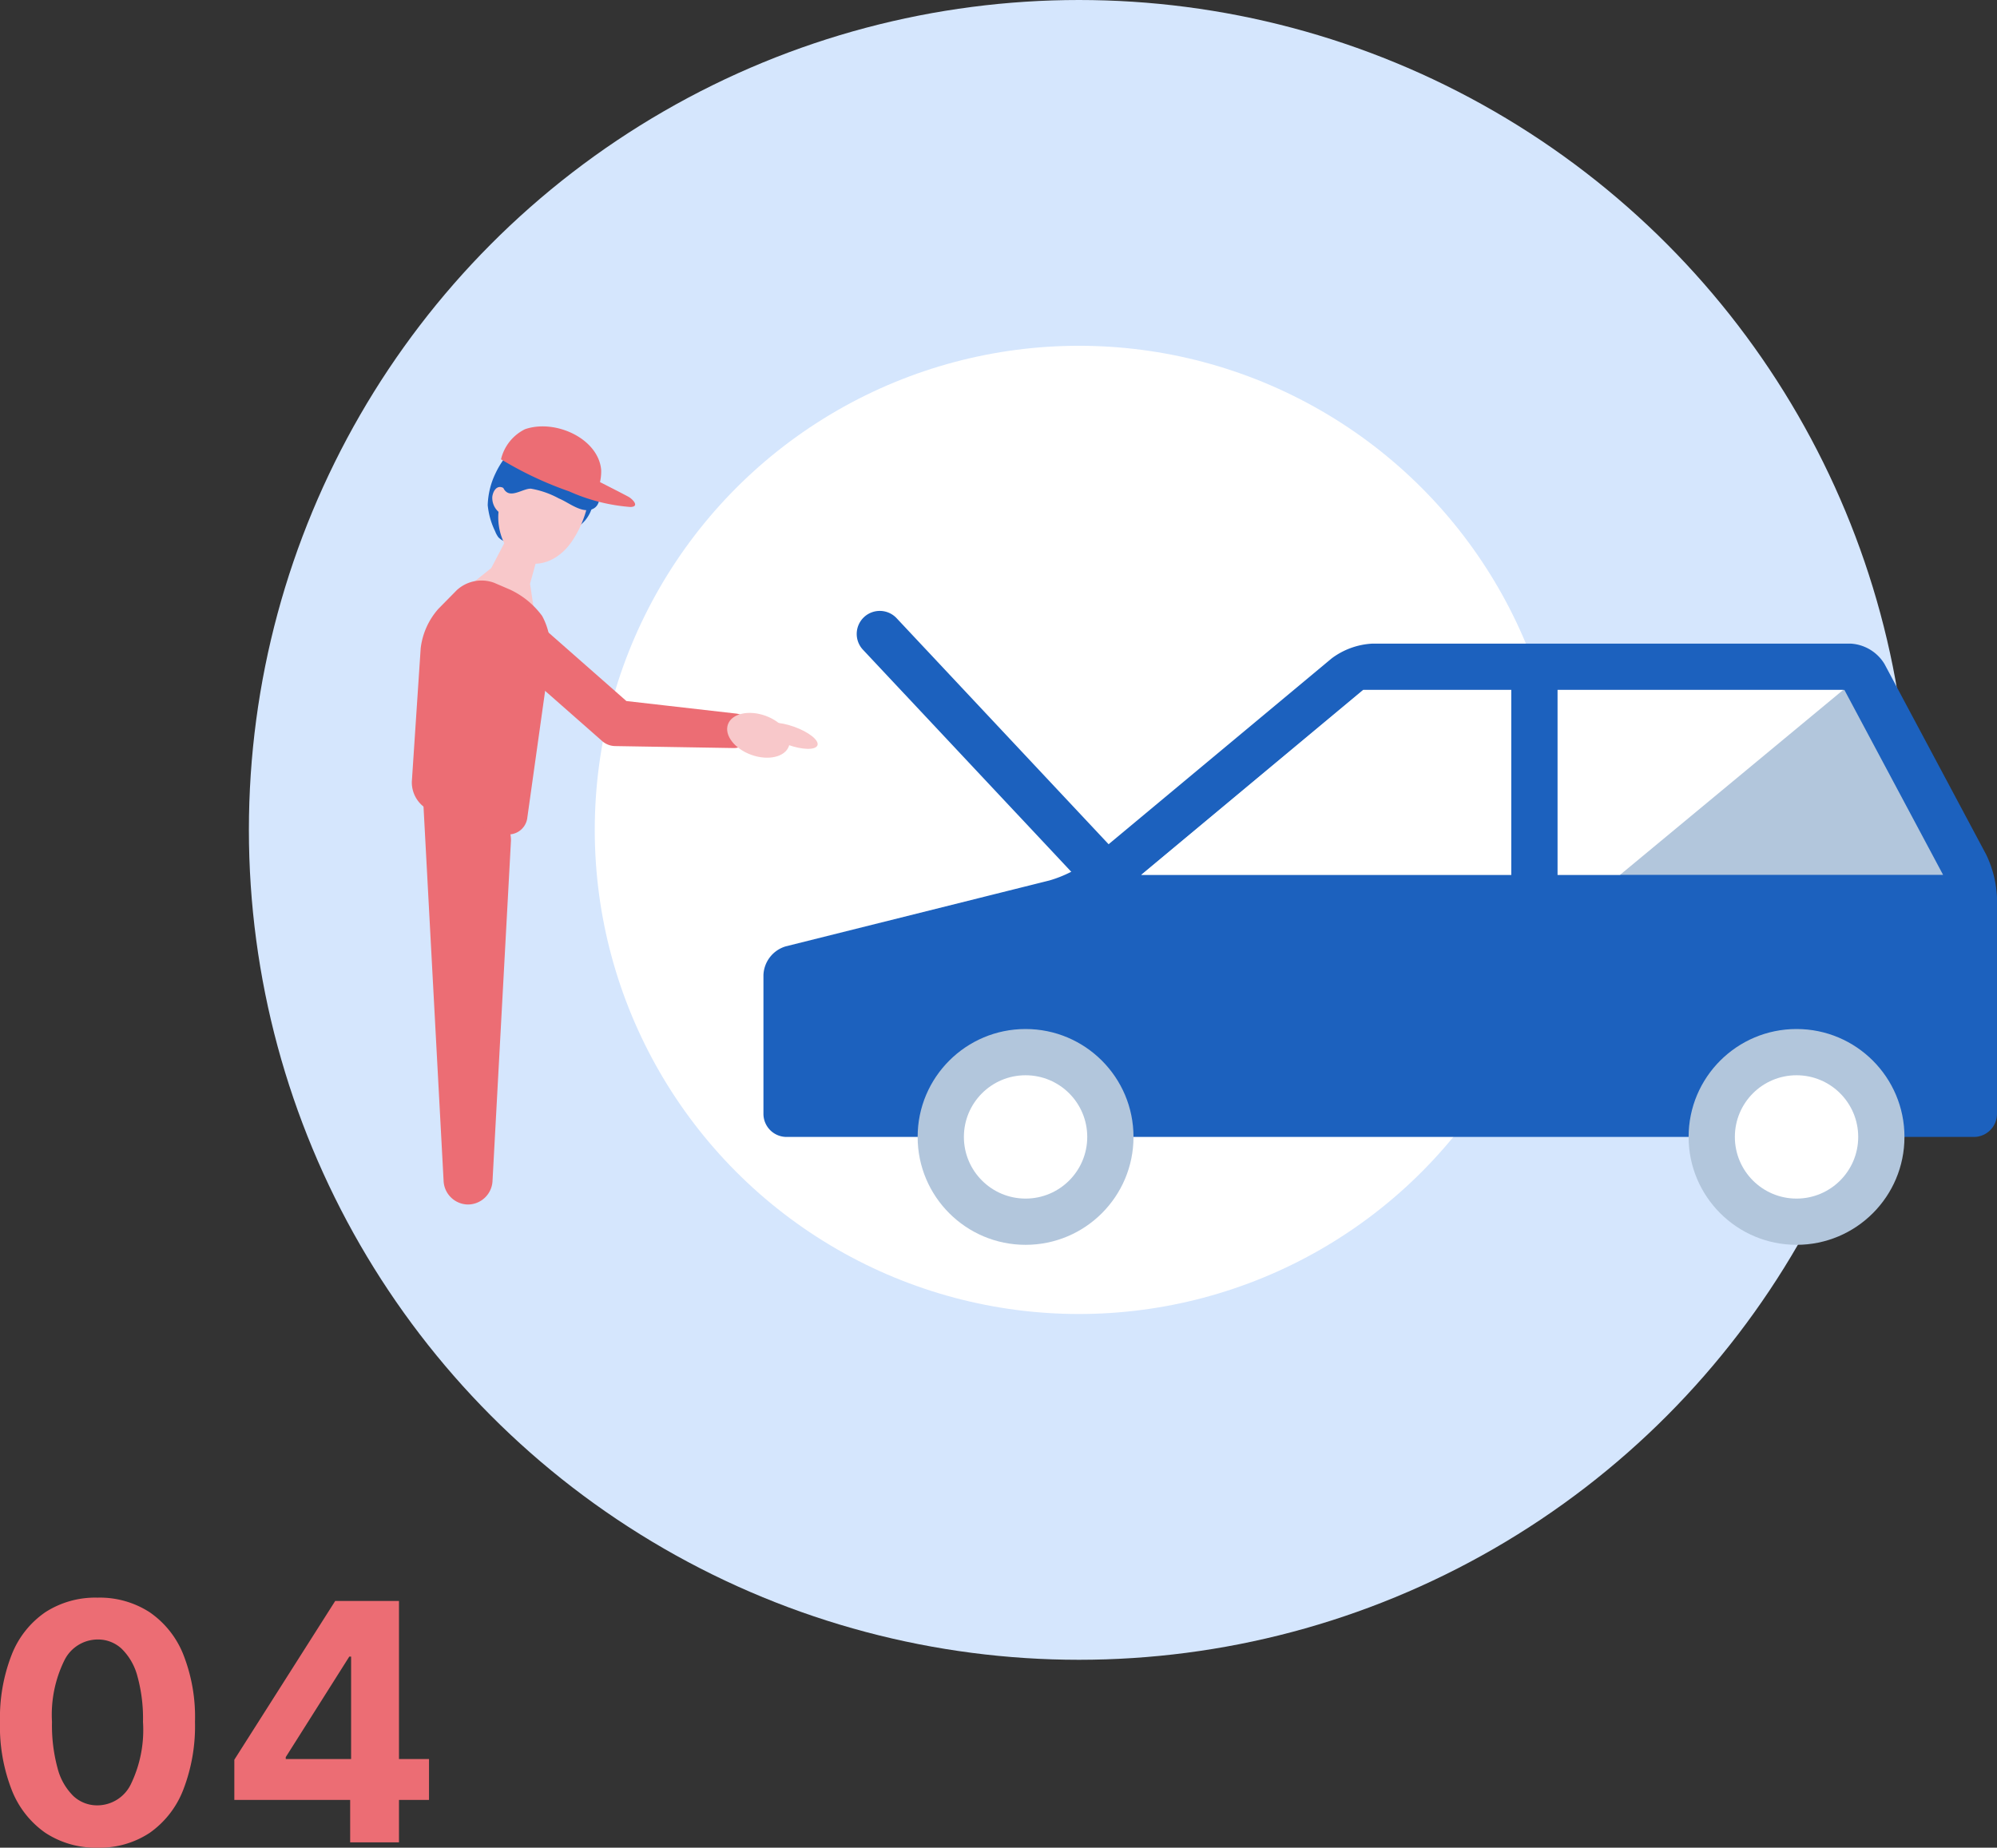 <svg xmlns="http://www.w3.org/2000/svg" width="120.289" height="111.32" viewBox="0 0 120.289 111.32"><rect x="0" y="0" width="120.289" height="111.32" fill="#333333" stroke="none"/><g transform="translate(-212.008 -1661)"><path d="M6.882.32a5.51,5.51,0,0,1-3.15-.9A5.659,5.659,0,0,1,1.708-3.175a10.525,10.525,0,0,1-.7-4.084,10.425,10.425,0,0,1,.707-4.055,5.559,5.559,0,0,1,2.024-2.553,5.539,5.539,0,0,1,3.143-.877,5.523,5.523,0,0,1,3.143.881,5.6,5.6,0,0,1,2.028,2.553,10.272,10.272,0,0,1,.7,4.052,10.629,10.629,0,0,1-.707,4.091A5.668,5.668,0,0,1,10.028-.575,5.454,5.454,0,0,1,6.882.32Zm0-2.55a2.249,2.249,0,0,0,2-1.257,7.508,7.508,0,0,0,.739-3.771,9.553,9.553,0,0,0-.337-2.756,3.591,3.591,0,0,0-.952-1.655,2.088,2.088,0,0,0-1.445-.554A2.247,2.247,0,0,0,4.893-10.98a7.419,7.419,0,0,0-.753,3.722,9.832,9.832,0,0,0,.337,2.795,3.605,3.605,0,0,0,.955,1.676A2.094,2.094,0,0,0,6.882-2.23Zm8.241-.327V-4.979L21.2-14.545h2.088v3.352H22.048L18.22-5.135v.114h8.629v2.464ZM22.1,0V-3.3l.057-1.072V-14.545h2.884V0Z" transform="translate(211 1772)" fill="#ec6d74"/><g transform="translate(11 2219.215)"><circle cx="50" cy="50" r="50" transform="translate(216 -558.215)" fill="#d5e6fd"/><circle cx="29.167" cy="29.167" r="29.167" transform="translate(236.833 -537.382)" fill="#fff"/><g transform="translate(246.994 -521.409)"><g transform="translate(0 1.971)"><path d="M334.281-489.67a6.6,6.6,0,0,1,.653,2.615v13.012a1.393,1.393,0,0,1-1.389,1.389H262.021a1.393,1.393,0,0,1-1.389-1.389v-8.368a1.876,1.876,0,0,1,1.347-1.726l15.881-3.97a7.251,7.251,0,0,0,2.415-1.226l14.584-12.153a4.47,4.47,0,0,1,2.456-.89h28.8a2.553,2.553,0,0,1,2.042,1.226Z" transform="translate(-260.632 502.376)" fill="#1c61be"/><path d="M341.7-487.218H293.4l13.375-11.145h28.978Z" transform="translate(-270.644 501.15)" fill="#b2c6dc"/><g transform="translate(22.755 2.787)"><path d="M306.774-498.363,293.4-487.218h28.842l13.444-11.145Z" transform="translate(-293.4 498.363)" fill="#fff"/></g><g transform="translate(9.288 23.22)"><circle cx="6.501" cy="6.501" r="6.501" fill="#b2c6dc"/><circle cx="3.715" cy="3.715" r="3.715" transform="translate(2.786 2.786)" fill="#fff"/></g><g transform="translate(55.727 23.22)"><circle cx="6.501" cy="6.501" r="6.501" fill="#b2c6dc"/><circle cx="3.715" cy="3.715" r="3.715" transform="translate(2.786 2.786)" fill="#fff"/></g><path d="M326.892-485.917a1.394,1.394,0,0,1-1.394-1.393v-13a1.394,1.394,0,0,1,1.394-1.393,1.393,1.393,0,0,1,1.393,1.393v13A1.394,1.394,0,0,1,326.892-485.917Z" transform="translate(-280.452 502.172)" fill="#1c61be"/></g><path d="M283.726-487.923a1.385,1.385,0,0,1-1.013-.439L269.1-502.876a1.389,1.389,0,0,1,.063-1.963,1.39,1.39,0,0,1,1.964.063l13.61,14.515a1.388,1.388,0,0,1-.063,1.963A1.384,1.384,0,0,1,283.726-487.923Z" transform="translate(-263.106 505.215)" fill="#1c61be"/></g><g transform="translate(225.811 -532.521)"><g transform="translate(0 0.753)"><path d="M242.581-515.221a2.539,2.539,0,0,1-1.758.862,6.191,6.191,0,0,0-1.756.229,1.843,1.843,0,0,1-.788.256,1.152,1.152,0,0,1-.915-.325,1.46,1.46,0,0,1-.206-.378,4.563,4.563,0,0,1-.443-1.564,4.72,4.72,0,0,1,.46-1.9,5.253,5.253,0,0,1,.918-1.363c.984-1.116,3.023-.822,4.049,0a3.215,3.215,0,0,1,.935,3.021A2.182,2.182,0,0,1,242.581-515.221Z" transform="translate(-232.14 520.13)" fill="#1c61be"/><path d="M239.5-512.6l-.913,3.292.331,2.194L234.5-508.85l1.751-1.4,1.57-3.007Z" transform="translate(-231.464 518.03)" fill="#f8c8ca"/><path d="M237.811-516.729c-.414-.251-.662.173-.7.521a1.131,1.131,0,0,0,.375.9,3.582,3.582,0,0,0,.269,1.726c.9,1.966,3,1.749,4.156.044a6.388,6.388,0,0,0,1.049-2.842c-.078-1.769-2.3-2.791-3.885-2.144A2.678,2.678,0,0,0,237.811-516.729Z" transform="translate(-232.261 519.699)" fill="#f8c8ca"/><path d="M236.411-486.65a2.068,2.068,0,0,0-1.216-1.9l-2.84-1.126a.823.823,0,0,0-1.217.874l1.217,22.684a1.486,1.486,0,0,0,1.463,1.387h.015a1.488,1.488,0,0,0,1.465-1.387Z" transform="translate(-230.436 510.853)" fill="#ec6d74"/><path d="M230.131-495.737a1.86,1.86,0,0,0,1.233,1.8l4.206,1.319a1.142,1.142,0,0,0,1.519-.96l1.365-9.722a4.136,4.136,0,0,0-.474-2.416,5.046,5.046,0,0,0-1.942-1.59l-.947-.407a2.2,2.2,0,0,0-2.251.442l-1.109,1.126a4.348,4.348,0,0,0-1.067,2.376Z" transform="translate(-230.127 516.379)" fill="#ec6d74"/><path d="M238.018-517.215a2.857,2.857,0,0,1,.783-1.587,2.257,2.257,0,0,1,2.03-.667,4.37,4.37,0,0,1,2.477,1.476c.4.488.982,2.083-.02,2.322-.616.147-1.347-.468-1.885-.683a5.441,5.441,0,0,0-1.688-.591c-.414-.02-1.065.48-1.458.208A.556.556,0,0,1,238.018-517.215Z" transform="translate(-232.538 519.94)" fill="#1c61be"/></g><path d="M237.93-519.2a21.562,21.562,0,0,0,4.037,1.894,11.069,11.069,0,0,0,3.678.941c.6,0,.161-.472-.109-.619-.561-.3-1.138-.587-1.706-.88a2.9,2.9,0,0,0,.071-.727c-.161-1.9-2.773-3.09-4.589-2.458a2.724,2.724,0,0,0-1.446,1.819A.473.473,0,0,1,237.93-519.2Z" transform="translate(-232.492 521.215)" fill="#ec6d74"/><path d="M236.975-507.008l7.79,6.853-.826-.343,7.1.811a1.044,1.044,0,0,1,.918,1.155,1.048,1.048,0,0,1-1.054.924l-7.14-.119a1.219,1.219,0,0,1-.827-.343l-7.79-6.853a1.389,1.389,0,0,1,1.835-2.085Z" transform="translate(-231.513 516.983)" fill="#ec6d74"/><ellipse cx="1.252" cy="1.95" rx="1.252" ry="1.95" transform="matrix(0.338, -0.941, 0.941, 0.338, 18.621, 19.126)" fill="#f8c8ca"/><ellipse cx="0.575" cy="1.692" rx="0.575" ry="1.692" transform="matrix(0.338, -0.941, 0.941, 0.338, 21.058, 18.605)" fill="#f8c8ca"/></g></g></g></svg>